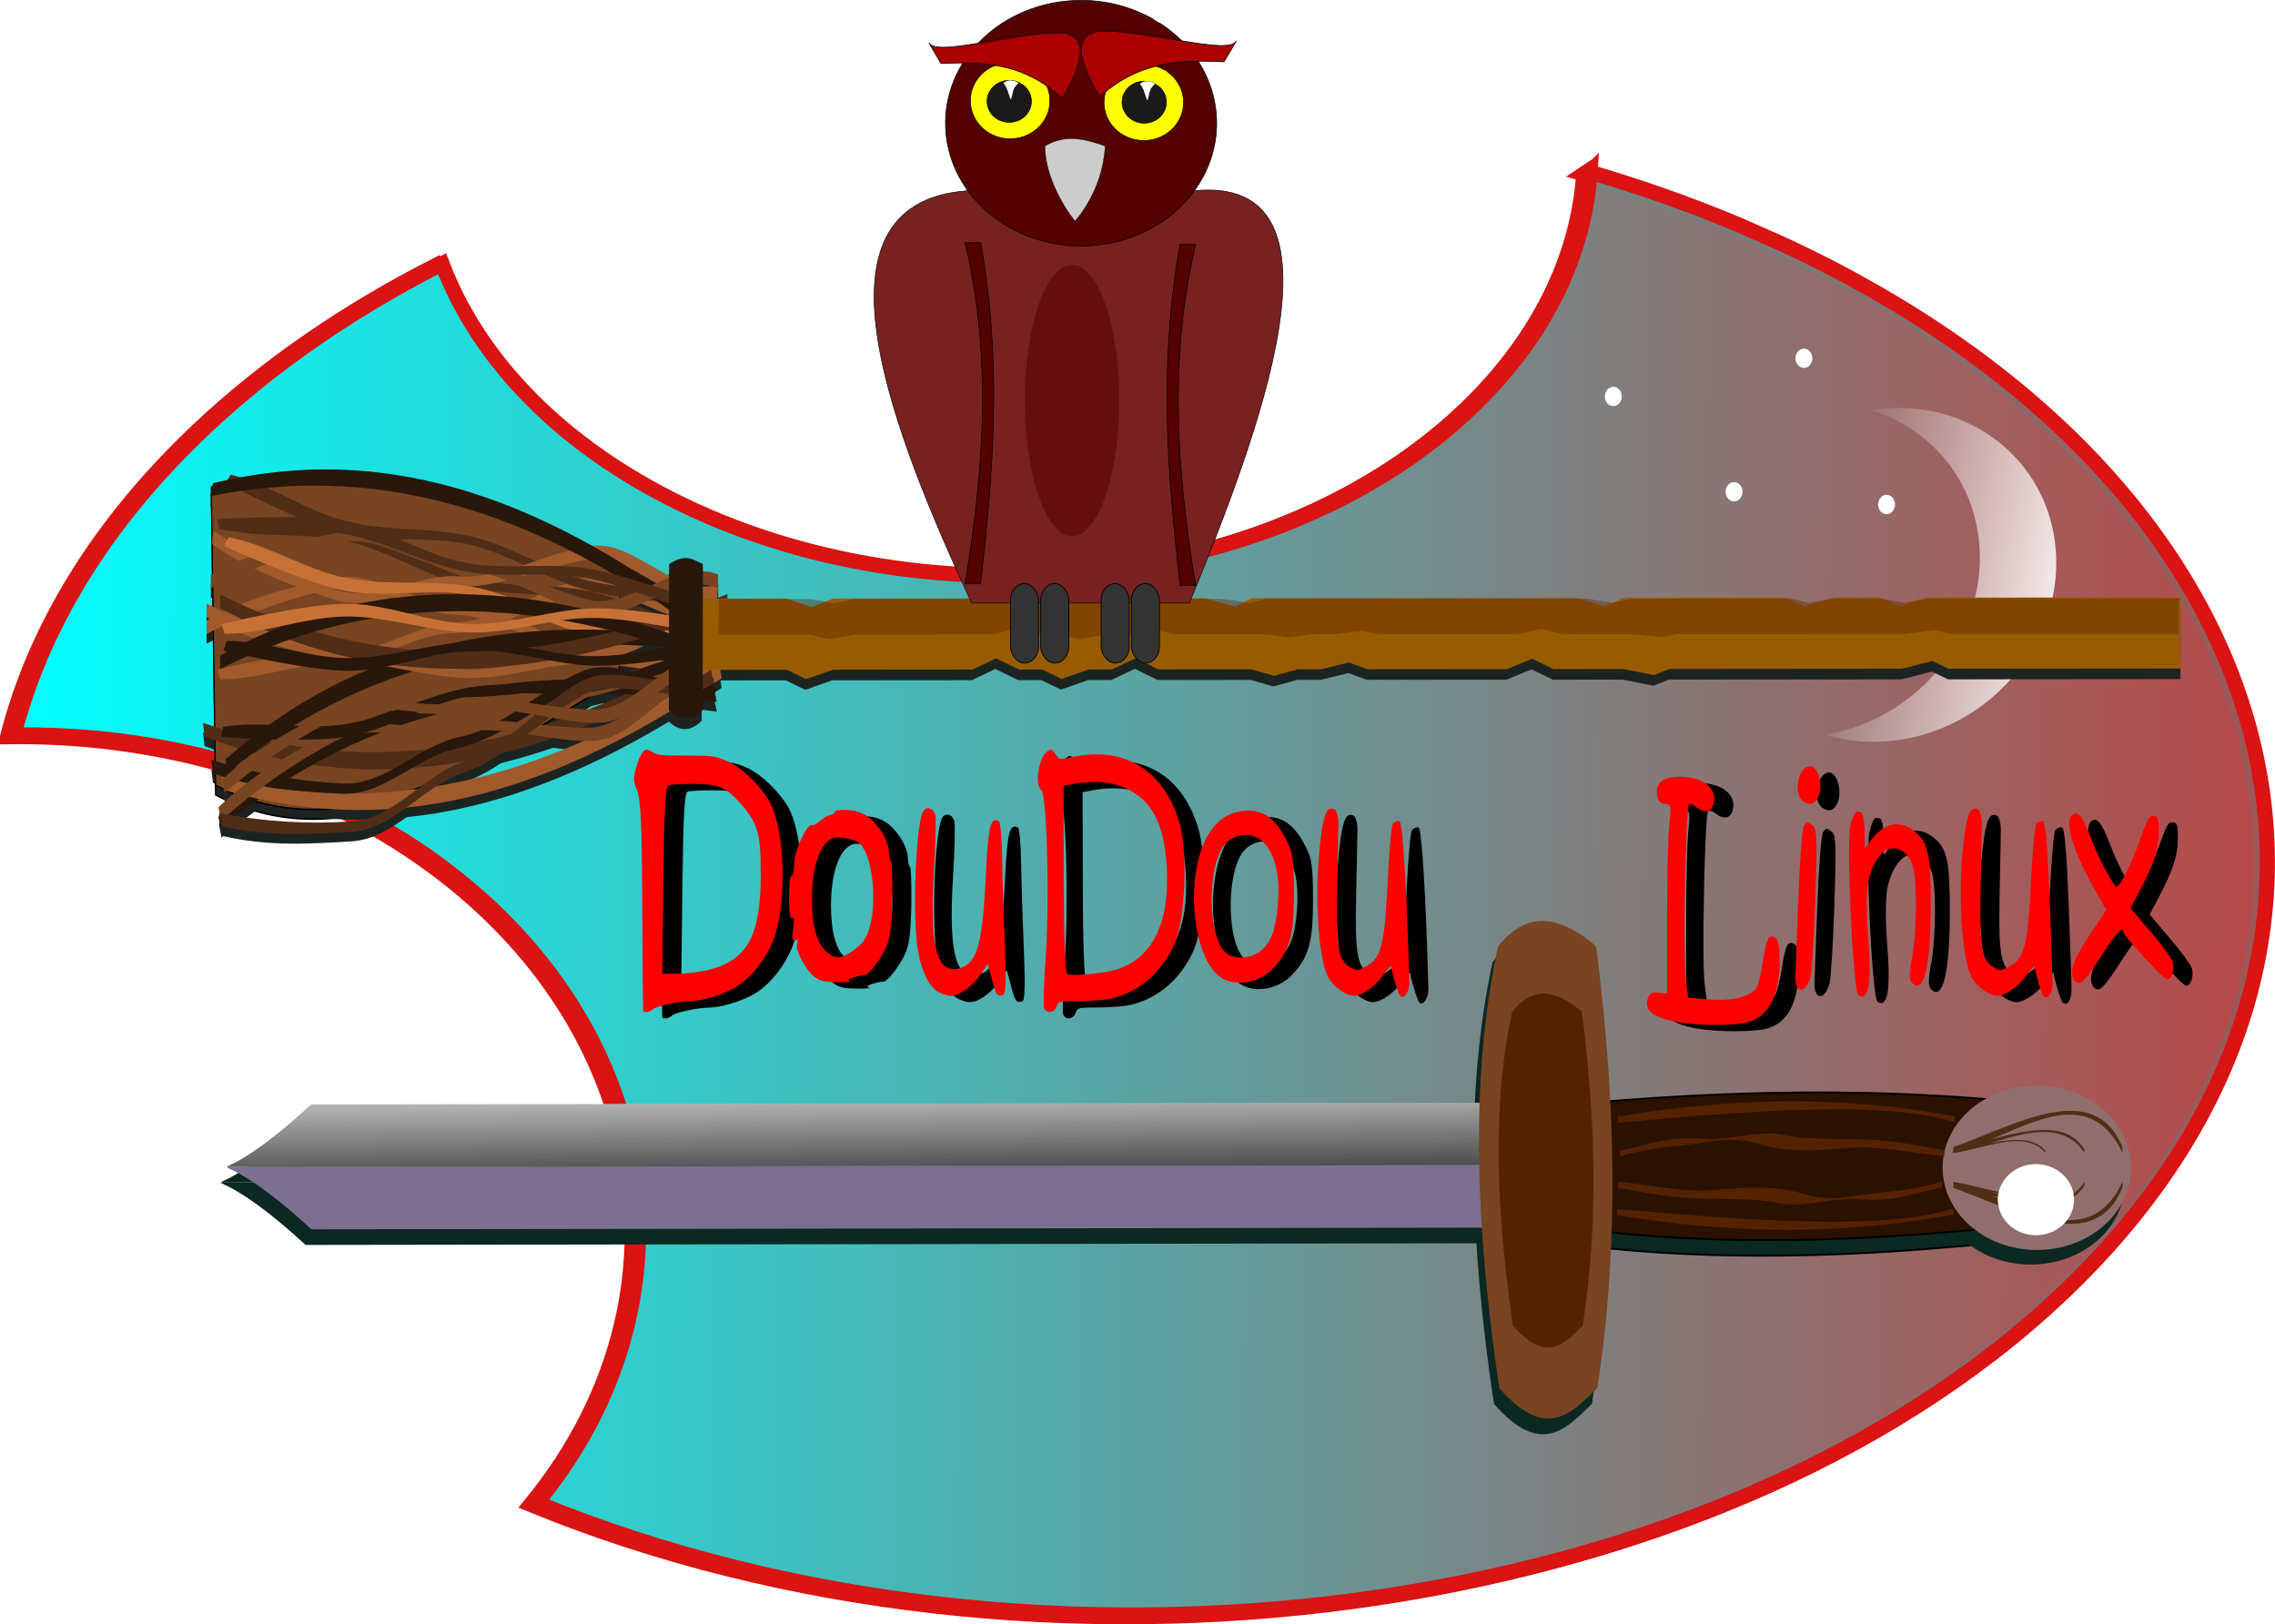 <?xml version="1.0" encoding="UTF-8"?>
<svg version="1.1" viewBox="0 0 1340.9 957.55" xmlns="http://www.w3.org/2000/svg">
<defs>
<filter id="w" color-interpolation-filters="sRGB">
<feGaussianBlur stdDeviation="6.049"/>
</filter>
<filter id="m" x="-.194" y="-.014" width="1.387" height="1.028" color-interpolation-filters="sRGB">
<feGaussianBlur stdDeviation="0.855"/>
</filter>
<filter id="j" x="-.194" y="-.014" width="1.387" height="1.028" color-interpolation-filters="sRGB">
<feGaussianBlur stdDeviation="0.855"/>
</filter>
<filter id="l" x="-.177" y="-.014" width="1.354" height="1.029" color-interpolation-filters="sRGB">
<feGaussianBlur stdDeviation="0.855"/>
</filter>
<filter id="k" x="-.177" y="-.014" width="1.354" height="1.029" color-interpolation-filters="sRGB">
<feGaussianBlur stdDeviation="0.855"/>
</filter>
<filter id="d" color-interpolation-filters="sRGB">
<feGaussianBlur stdDeviation="0.656"/>
</filter>
<filter id="e" x="-.137" y="-.027" width="1.273" height="1.055" color-interpolation-filters="sRGB">
<feGaussianBlur stdDeviation="0.656"/>
</filter>
<filter id="f" x="-.243" y="-.039" width="1.487" height="1.078" color-interpolation-filters="sRGB">
<feGaussianBlur stdDeviation="0.656"/>
</filter>
<filter id="g" color-interpolation-filters="sRGB">
<feGaussianBlur stdDeviation="0.656"/>
</filter>
<filter id="h" x="-.137" y="-.027" width="1.273" height="1.055" color-interpolation-filters="sRGB">
<feGaussianBlur stdDeviation="0.656"/>
</filter>
<filter id="i" x="-.243" y="-.039" width="1.487" height="1.078" color-interpolation-filters="sRGB">
<feGaussianBlur stdDeviation="0.656"/>
</filter>
<filter id="v" color-interpolation-filters="sRGB">
<feGaussianBlur stdDeviation="4.895"/>
</filter>
<filter id="b" x="-.182" y="-.113" width="1.365" height="1.227" color-interpolation-filters="sRGB">
<feGaussianBlur stdDeviation="17.209"/>
</filter>
<filter id="c" x="-.136" y="-1.262" width="1.272" height="3.524" color-interpolation-filters="sRGB">
<feGaussianBlur stdDeviation="1.315"/>
</filter>
<filter id="y" x="-.012" y="-.44" width="1.025" height="1.88" color-interpolation-filters="sRGB">
<feGaussianBlur stdDeviation="6.276"/>
</filter>
<filter id="x" x="-.308" y="-.083" width="1.615" height="1.165" color-interpolation-filters="sRGB">
<feGaussianBlur stdDeviation="10.168"/>
</filter>
<filter id="a" x="-1.02" y="-.892" width="3.04" height="2.785" color-interpolation-filters="sRGB">
<feGaussianBlur stdDeviation="6.01"/>
</filter>
<filter id="u" x="-.167" y="-.127" width="1.333" height="1.254" color-interpolation-filters="sRGB">
<feGaussianBlur stdDeviation="1.675"/>
</filter>
<filter id="t" x="-.167" y="-.127" width="1.333" height="1.254" color-interpolation-filters="sRGB">
<feGaussianBlur stdDeviation="1.675"/>
</filter>
<filter id="s" x="-.629" y="-.674" width="2.258" height="2.348" color-interpolation-filters="sRGB">
<feGaussianBlur stdDeviation="11.232"/>
</filter>
<filter id="r" x="-.794" y="-.238" width="2.589" height="1.477" color-interpolation-filters="sRGB">
<feGaussianBlur stdDeviation="19.864"/>
</filter>
<filter id="q" x="-.006" y="-.22" width="1.012" height="1.44" color-interpolation-filters="sRGB">
<feGaussianBlur stdDeviation="3.138"/>
</filter>
<linearGradient id="p" x1="-1635" x2="-1636.3" y1="2594.2" y2="2488.5" gradientTransform="matrix(.705 0 0 .705 1253.2 -1117.9)" gradientUnits="userSpaceOnUse">
<stop stop-color="#333" offset="0"/>
<stop stop-color="#333" stop-opacity="0" offset="1"/>
</linearGradient>
<linearGradient id="o" x1="-457.26" x2="1542.9" y1="549.96" y2="566.13" gradientTransform="matrix(.927 0 0 .927 30.33 26.126)" gradientUnits="userSpaceOnUse">
<stop stop-color="#0ff" offset="0"/>
<stop stop-color="#0ff" stop-opacity="0" offset="1"/>
</linearGradient>
<linearGradient id="n" x1="835.52" x2="680.41" y1="356.58" y2="328.01" gradientUnits="userSpaceOnUse">
<stop stop-color="#fff" offset="0"/>
<stop stop-color="#fff" stop-opacity="0" offset="1"/>
</linearGradient>
</defs>
<g transform="translate(397.26 -9.101)">
<path d="m536.18 111.63c-3.15 45.68-23.53 91.27-62.41 131.43-109.58 113.18-324.64 140.35-480.34 60.7-67.961-34.77-113.38-84.13-133.87-138.15-52.529 26.754-99.871 59.143-139.89 96.9-59.243 55.897-96.335 117.74-112.49 180.92 68.321-1.04 137.7 13.501 199.57 45.014l15.108 8.148c160.39 91.1 201.1 268.31 93.657 399.49 298.68 122.62 693.25 70.78 897.99-122.4 212.59-200.57 140.04-477.6-162.02-618.75l-27.97-12.38c-28.34-11.88-57.53-22.17-87.34-30.92z" fill="#f00" fill-rule="evenodd" stroke="#da1313" stroke-width="8.877"/>
<path d="m539.93 110.61c-3.15 45.67-23.53 91.27-62.42 131.43-109.57 113.18-324.63 140.34-480.33 60.7-67.966-34.77-113.38-84.13-133.88-138.15-52.529 26.754-99.871 59.143-139.89 96.9-59.243 55.897-96.335 117.74-112.49 180.92 68.321-1.04 137.7 13.501 199.57 45.014l15.108 8.148c160.39 91.1 201.1 268.3 93.662 399.49 298.68 122.54 693.25 70.78 898-122.4 212.54-200.57 140.03-477.6-162.02-618.75l-27.97-12.38c-28.345-11.879-57.535-22.178-87.342-30.92z" fill="url(#o)" fill-rule="evenodd" stroke="#da1313" stroke-width="8.877"/>
<g transform="matrix(.705 0 0 .705 1260.4 -1024.8)" fill="#0b2822" fill-rule="evenodd" filter="url(#w)">
<path d="m-2165.9 2455.4c-4.362-0.784 15.079-1.385 69.737-52.343l1048.2-1.47 0.146 52.245z" stroke-width="0"/>
<path d="m-2165.9 2455.4c-4.357 0.796 15.086 1.343 70.029 52.147l1048.2-1.47-0.146-52.245z" stroke-width="0"/>
<path d="m-1088.4 2498.7c-31.488-21.828-40.983-49.566-0.254-90.796 157.71-17.349 315.46-21.951 473.27-0.666 27.733 24.07 57.245 47.741 0.254 90.796-170.52 21.649-331.55 27.351-473.27 0.666z" stroke="#000" stroke-width="1.556px"/>
<path transform="matrix(-.005 -1.925 2.204 -.003 -3318.1 4095.1)" d="m870.55 1181.7c16.13 11.352 20.004 33.631 8.652 49.761s-33.631 20.004-49.761 8.652-20.004-33.631-8.652-49.761c10.951-15.56 32.177-19.803 48.268-9.648" stroke-width="0"/>
<path transform="matrix(-.005 -1.662 1.904 -.003 -2393.6 4236.5)" d="m1046.5 732.14h3.03c-6.183 60.098-11.027 117.85 0 147.85h-3.03c-11.056-52.077-9.107-100.87 0-147.85z" filter="url(#m)" stroke-width="0"/>
<path transform="matrix(-.005 -1.662 1.904 -.003 -2393.6 4236.5)" d="m1096 732.65h-3.03c6.183 60.098 11.027 117.85 0 147.85h3.03c11.056-52.077 9.107-100.87 0-147.85z" filter="url(#j)" stroke-width="0"/>
<path transform="matrix(-.005 -1.662 1.904 -.003 -2393.6 4236.5)" d="m1060.2 732.65h3.03c-1.546 14.46-5.588 28.803-4.159 42.575 1.484 14.303 2.043 27.846-2.295 39.437-4.356 11.639-0.068 23.83 0.932 34.005 1 10.175 2.765 19.062 5.522 26.28h-3.03c-2.766-12.526-7.412-19.671-5.945-37.02 1.03-12.174-4.885-24.564-1.616-35.967 1.91-6.664 1.7-21.116 2.164-35.048 0.386-11.605 3.12-22.958 5.397-34.262z" filter="url(#l)" stroke-width="0"/>
<path transform="matrix(-.005 -1.662 1.904 -.003 -2393.6 4236.5)" d="m1078.9 875.96h-3.03c1.546-14.46 5.588-28.803 4.159-42.575-1.484-14.303-2.043-27.846 2.295-39.437 4.356-11.639 0.068-23.83-0.932-34.005-1-10.175-2.765-19.062-5.522-26.28h3.03c2.766 12.526 7.412 19.671 5.945 37.02-1.03 12.174 4.885 24.564 1.616 35.967-1.91 6.664-1.7 21.116-2.164 35.048-0.386 11.605-3.12 22.958-5.397 34.262z" filter="url(#k)" stroke-width="0"/>
<path transform="matrix(-.005 -1.662 1.904 -.003 -2393.6 4236.5)" d="m1077.5 879.98h2.909c12.188 29.14 34.014 61.76 0 74.216h-2.909c39.242-16.477 7.378-47.924 0-74.216z" filter="url(#d)" stroke-width="0"/>
<path transform="matrix(-.005 -1.662 1.904 -.003 -2393.6 4236.5)" d="m1077.5 879.98h1.587c6.648 22.595 18.554 47.89 0 57.548h-1.587c21.406-12.777 4.025-37.161 0-57.548z" filter="url(#e)" stroke-width="0"/>
<path transform="matrix(-.005 -1.662 1.904 -.003 -2393.6 4236.5)" d="m1077.5 879.98h0.891c3.733 15.853 10.418 33.599 0 40.376h-0.891c12.019-8.964 2.26-26.072 0-40.376z" filter="url(#f)" stroke-width="0"/>
<path transform="matrix(-.005 -1.662 1.904 -.003 -2393.6 4236.5)" d="m1062.8 879.98h-2.909c-12.188 29.14-34.014 61.76 0 74.216h2.909c-39.242-16.477-7.378-47.924 0-74.216z" filter="url(#g)" stroke-width="0"/>
<path transform="matrix(-.005 -1.662 1.904 -.003 -2393.6 4236.5)" d="m1062.8 879.98h-1.587c-6.648 22.595-18.554 47.89 0 57.548h1.587c-21.406-12.777-4.025-37.161 0-57.548z" filter="url(#h)" stroke-width="0"/>
<path transform="matrix(-.005 -1.662 1.904 -.003 -2393.6 4236.5)" d="m1062.8 879.98h-0.891c-3.733 15.853-10.418 33.599 0 40.376h0.891c-12.019-8.964-2.26-26.072 0-40.376z" filter="url(#i)" stroke-width="0"/>
<path d="m-1103.4 2270.9c19.691-24.564 44.739-31.951 82.023-0.115 15.817 123.14 20.118 246.3 1.033 369.5-21.719 21.63-43.076 44.649-82.023 0.115-19.713-133.15-25.01-258.87-1.033-369.5z" stroke-width="0"/>
</g>
<path d="m-263.08 697.08c-3.074-0.553 10.626-0.976 49.146-36.888l738.72-1.036 0.103 36.818z" fill="#e6e6e6" fill-rule="evenodd" stroke-width="0"/>
<path d="m-263.08 697.08c-3.074-0.553 10.626-0.976 49.146-36.888l738.72-1.036 0.103 36.818z" fill="url(#p)" fill-rule="evenodd" stroke-width="0"/>
<path d="m-263.08 697.08c-3.071 0.561 10.632 0.947 49.351 36.749l738.72-1.036-0.103-36.818z" fill="#7c6f91" fill-rule="evenodd" stroke-width="0"/>
<path d="m496.24 727.6c-22.191-15.383-28.882-34.93-0.179-63.986 111.14-12.226 222.31-15.47 333.53-0.469 19.544 16.962 40.342 33.644 0.179 63.986-120.17 15.257-233.65 19.275-333.53 0.469z" fill="#2b1100" fill-rule="evenodd" stroke="#000" stroke-width="1.096px"/>
<path transform="matrix(-.004 -1.356 1.554 -.002 -1075.1 1852.6)" d="m870.55 1181.7c16.13 11.352 20.004 33.631 8.652 49.761s-33.631 20.004-49.761 8.652-20.004-33.631-8.652-49.761c10.951-15.56 32.177-19.803 48.268-9.648" fill="#916e6e" fill-rule="evenodd" stroke-width="0"/>
<path transform="matrix(-.003 -1.171 1.342 -.002 -423.59 1952.3)" d="m1046.5 732.14h3.03c-6.183 60.098-11.027 117.85 0 147.85h-3.03c-11.056-52.077-9.107-100.87 0-147.85z" fill="#520" fill-rule="evenodd" filter="url(#m)" stroke-width="0"/>
<path transform="matrix(-.003 -1.171 1.342 -.002 -423.59 1952.3)" d="m1096 732.65h-3.03c6.183 60.098 11.027 117.85 0 147.85h3.03c11.056-52.077 9.107-100.87 0-147.85z" fill="#520" fill-rule="evenodd" filter="url(#j)" stroke-width="0"/>
<path transform="matrix(-.003 -1.171 1.342 -.002 -423.59 1952.3)" d="m1060.2 732.65h3.03c-1.546 14.46-5.588 28.803-4.159 42.575 1.484 14.303 2.043 27.846-2.295 39.437-4.356 11.639-0.068 23.83 0.932 34.005 1 10.175 2.765 19.062 5.522 26.28h-3.03c-2.766-12.526-7.412-19.671-5.945-37.02 1.03-12.174-4.885-24.564-1.616-35.967 1.91-6.664 1.7-21.116 2.164-35.048 0.386-11.605 3.12-22.958 5.397-34.262z" fill="#520" fill-rule="evenodd" filter="url(#l)" stroke-width="0"/>
<path transform="matrix(-.003 -1.171 1.342 -.002 -423.59 1952.3)" d="m1078.9 875.96h-3.03c1.546-14.46 5.588-28.803 4.159-42.575-1.484-14.303-2.043-27.846 2.295-39.437 4.356-11.639 0.068-23.83-0.932-34.005-1-10.175-2.765-19.062-5.522-26.28h3.03c2.766 12.526 7.412 19.671 5.945 37.02-1.03 12.174 4.885 24.564 1.616 35.967-1.91 6.664-1.7 21.116-2.164 35.048-0.386 11.605-3.12 22.958-5.397 34.262z" fill="#520" fill-rule="evenodd" filter="url(#k)" stroke-width="0"/>
<path transform="matrix(-.003 -1.171 1.342 -.002 -423.59 1952.3)" d="m1077.5 879.98h2.909c12.188 29.14 34.014 61.76 0 74.216h-2.909c39.242-16.477 7.378-47.924 0-74.216z" fill="#502d16" fill-rule="evenodd" filter="url(#d)" stroke-width="0"/>
<path transform="matrix(-.003 -1.171 1.342 -.002 -423.59 1952.3)" d="m1077.5 879.98h1.587c6.648 22.595 18.554 47.89 0 57.548h-1.587c21.406-12.777 4.025-37.161 0-57.548z" fill="#502d16" fill-rule="evenodd" filter="url(#e)" stroke-width="0"/>
<path transform="matrix(-.003 -1.171 1.342 -.002 -423.59 1952.3)" d="m1077.5 879.98h0.891c3.733 15.853 10.418 33.599 0 40.376h-0.891c12.019-8.964 2.26-26.072 0-40.376z" fill="#502d16" fill-rule="evenodd" filter="url(#f)" stroke-width="0"/>
<path transform="matrix(-.003 -1.171 1.342 -.002 -423.59 1952.3)" d="m1062.8 879.98h-2.909c-12.188 29.14-34.014 61.76 0 74.216h2.909c-39.242-16.477-7.378-47.924 0-74.216z" fill="#502d16" fill-rule="evenodd" filter="url(#g)" stroke-width="0"/>
<path transform="matrix(-.003 -1.171 1.342 -.002 -423.59 1952.3)" d="m1062.8 879.98h-1.587c-6.648 22.595-18.554 47.89 0 57.548h1.587c-21.406-12.777-4.025-37.161 0-57.548z" fill="#502d16" fill-rule="evenodd" filter="url(#h)" stroke-width="0"/>
<path transform="matrix(-.003 -1.171 1.342 -.002 -423.59 1952.3)" d="m1062.8 879.98h-0.891c-3.733 15.853-10.418 33.599 0 40.376h0.891c-12.019-8.964-2.26-26.072 0-40.376z" fill="#502d16" fill-rule="evenodd" filter="url(#i)" stroke-width="0"/>
<path d="m485.69 567.04c13.876-17.311 31.529-22.517 57.804-0.081 11.146 86.783 14.178 173.58 0.728 260.39-15.306 15.243-30.356 31.465-57.804 0.081-13.892-93.836-17.625-182.43-0.728-260.39z" fill="#784421" fill-rule="evenodd" stroke-width="0"/>
<path d="m705.53 250.9c37.108 11.367 63.634 44.492 64.145 85.777 0.637 51.601-39.603 97.294-91.294 105.48 11.56 3.541 24.139 4.997 37.287 3.898 55.354-4.626 99.698-52.291 99.029-106.44-0.669-54.148-46.1-94.284-101.45-89.657l-5.02 0.531c-0.897 0.119-1.802 0.266-2.693 0.408z" fill="url(#n)" fill-rule="evenodd" stroke-width="0"/>
<g transform="matrix(.705 0 0 .705 1253.2 -1112.2)" fill="#1c2422" filter="url(#v)">
<g fill="#1c2422" fill-rule="evenodd">
<path transform="matrix(.334 1.26 -.942 .447 1083.3 2869.6)" d="m-1533 2541.1 64.282 23.872c11.841 125.35 27.351 252.22-49.674 340.54l-176.95-58.94c15.948-123.03 78.023-220.43 162.35-305.47z" filter="url(#b)" stroke="#000" stroke-width="1px"/>
<path d="m-1749 2155.9-1.182-11.247c-134.46 75.673-273.28 109.89-421.1 58.454l1.182 11.247c148.5 57.843 286.72 18.009 421.1-58.455z" stroke-width="0"/>
<path d="m-1744.3 2114.2 0.021-11.331c-35.367 14.182-72.389-29.328-107.75-21.063-35.356 8.265-72.513 36.261-107.86 37.219-35.342 0.958-67.21 29.959-102.54 22.218-35.326-7.741-70.643-20.179-105.95-38.01l-0.022 11.331c35.304 19.446 67.984 26.734 103.31 34.84 35.325 8.106 66.309-20.02 101.65-21.332 35.343-1.312 75.14-25.884 110.5-34.692 35.357-8.807 73.26 35.2 108.63 20.819z" stroke-width="0"/>
<path d="m-1744 2174.5 2.156 11.056c-148.79-20.1-289.64 0.554-414.07 105.4l-2.156-11.056c123.2-111.15 265.13-126.28 414.07-105.4z" stroke-width="0"/>
<path d="m-1744.3 2117-0.022 11.331c-35.314-14.121-72.5 29.452-107.83 21.248-35.325-8.205-72.376-36.136-107.72-37.034-35.339-0.897-67.096-29.844-102.45-22.042-35.355 7.802-70.719 20.301-106.09 38.192l0.021-11.331c35.378-19.506 68.086-26.851 103.44-35.018 35.356-8.166 66.233 19.907 101.57 21.158 35.338 1.251 75.042 25.755 110.37 34.502 35.324 8.746 73.394-35.326 108.71-21.006z" stroke-width="0"/>
<path d="m-1743.9 2139.6-1.105-8.461s-65.51-29.081-99.776-37.326c-34.265-8.246-70.381-2.942-104.59-11.852-34.211-8.91-64.624-32.967-99.035-41.246-34.41-8.28-105.33-7.933-105.33-7.933l1.105 8.46c34.064 8.18 68.161 1.885 102.26 9.901 34.096 8.016 68.19 30.341 102.28 38.4 34.087 8.059 65.21 3.189 99.25 11.497 34.04 8.309 70.998 29.796 104.95 38.56z" stroke-width="0"/>
<path d="m-1740.4 2098.3-4.13 7.171s-70.29-4.381-104.48-13.004c-34.192-8.623-65.061-30.431-99.449-38.425-34.388-7.993-70.92-0.434-105.26-9.093-34.337-8.659-98.675-42.335-98.675-42.335l4.13-7.171c33.986 8.588 62.652 30.348 96.605 39.1 33.953 8.752 73.192 4.496 107.15 13.205 33.962 8.709 60.452 27.775 94.462 36.234 34.011 8.46 75.543 6.313 109.64 14.318z" stroke-width="0"/>
<path d="m-1737.7 2165.7-1.907-11.116c-129.23 86.666-265.49 132.36-416.27 93.403l1.907 11.116c151.87 45.29 287.17-5.956 416.27-93.403z" stroke-width="0"/>
<path d="m-1741.6 2098.8 0.965-11.281c-36.38 10.327-69.604-36.974-105.48-32.538-35.876 4.436-75.187 28.326-110.44 25.487-35.254-2.84-69.384 22.62-103.9 11.12-34.514-11.5-68.627-27.677-102.28-49.222l-0.965 11.281c33.517 23.153 65.436 33.919 99.918 45.782 34.482 11.864 67.66-12.819 102.94-10.332 35.284 2.487 76.937-17.711 112.86-22.686 35.922-4.975 69.982 42.916 106.38 32.391z" stroke-width="0"/>
<path d="m-1751.4 2117.4-2.407 11.004c-125.16-93.239-259.2-145.92-411.57-114.79l2.407-11.004c153.74-37.393 286.57 20.782 411.57 114.79z" stroke-width="0"/>
<path d="m-1740.7 2079-0.021 11.331c-35.314-14.122-72.5 29.452-107.83 21.248-35.325-8.205-72.376-36.137-107.72-37.034-35.339-0.897-67.096-29.844-102.45-22.042-35.355 7.802-70.719 20.301-106.09 38.192l0.022-11.331c35.377-19.506 68.086-26.851 103.44-35.018 35.356-8.167 66.233 19.907 101.57 21.157 35.338 1.251 75.042 25.755 110.37 34.502 35.324 8.747 73.394-35.326 108.71-21.006z" stroke-width="0"/>
<path d="m-1744.7 2113.7-1.515-8.377s-66.836-24.92-101.46-31.001c-34.62-6.08-70.428 1.481-105.03-5.267-34.597-6.747-66.141-28.853-100.91-34.959-34.766-6.106-105.57-1.308-105.57-1.308l1.515 8.377c34.416 6.028 68.16-2.396 102.6 3.466 34.439 5.862 69.574 26.01 104.01 31.915 34.433 5.905 65.276-0.91 99.674 5.248 34.398 6.158 72.351 25.289 106.69 31.907z" stroke-width="0"/>
<path d="m-1738.3 2129.8-3.844 7.372s-70.402-0.808-104.9-7.685c-34.502-6.877-66.203-27.094-100.88-33.332-34.673-6.239-70.876 3.167-105.52-3.739-34.648-6.906-100.26-37.278-100.26-37.278l3.844-7.372c34.294 6.853 63.793 27.133 98.061 34.151s73.305 0.776 107.58 7.75c34.275 6.975 61.492 24.674 95.807 31.398 34.314 6.723 75.725 2.47 110.11 8.735z" stroke-width="0"/>
<path d="m-1736.5 2144.7 0.022-11.331c-141.47 56.728-282.86 71.688-424.09 0.364l-0.021 11.331c141.21 77.782 282.61 57.16 424.09-0.364z" stroke-width="0"/>
<path d="m-1743.4 2173.8-1.451-11.206c-33.153 19.945-75.438-16.868-109.35-2.775-33.911 14.094-67.04 47.996-101.89 54.863-34.846 6.867-62.611 40.877-98.571 39.142-35.96-1.736-72.522-8.117-109.77-19.831l1.451 11.206c37.459 13.311 70.743 15.042 106.75 17.138 36.007 2.096 63.011-30.9 97.812-38.117 34.801-7.217 70.987-38.176 104.83-52.806 33.841-14.63 77.063 22.528 110.19 2.386z" stroke-width="0"/>
<path d="m-1737.3 2134.8 2.018 11.09c-148.52-22.476-289.61-4.074-415.32 98.779l-2.018-11.09c124.56-109.17 266.65-122.03 415.32-98.779z" stroke-width="0"/>
<path d="m-1746.8 2156.9 2.392 10.993c-37.298-3.998-64.13 48.461-100.18 50.203-36.049 1.742-77.974-15.17-112.48-6.339-34.506 8.831-71.507-10.518-104.18 6.752-32.67 17.271-64.349 39.098-94.89 66.158l-2.391-10.992c30.2-28.626 60.397-44.727 92.99-62.352s68.553 1.12 103.13-7.369c34.581-8.488 78.352 4.373 114.52 3.156 36.163-1.216 63.747-54.402 101.09-50.21z" stroke-width="0"/>
<path d="m-1738.8 2166.3-2.631-8.01s-69.443-12.96-104.49-12.93-69.424 13.742-104.54 13.109c-35.115-0.632-69.288-16.966-104.48-16.936-35.195 0.03-104.55 17.115-104.55 17.115l2.631 8.01c34.838-0.047 67.058-14.251 101.9-14.465 34.839-0.215 72.297 13.559 107.14 13.389 34.838-0.171 64.408-12.28 99.246-12.195s74.945 12.363 109.78 12.913z" stroke-width="0"/>
<path d="m-1740.7 2138.3-1.627 8.36s-67.165 24.204-101.86 29.915c-34.699 5.711-70.404-2.232-105.09 4.145-34.685 6.378-66.523 28.145-101.37 33.88-34.845 5.735-105.58 0.181-105.58 0.181l1.627-8.36c34.494-5.66 68.122 3.124 102.64-2.37 34.515-5.494 69.917-25.265 104.43-30.802 34.51-5.538 65.259 1.607 99.737-4.183 34.478-5.79 72.684-24.514 107.1-30.765z" stroke-width="0"/>
<path d="m-1732.9 2106.6 0.021-11.331c-141.47 56.728-282.86 71.688-424.09 0.364l-0.021 11.331c141.21 77.782 282.61 57.16 424.09-0.364z" stroke-width="0"/>
<path d="m-1744.3 2169.6-2.456-10.974c-31.185 23.697-76.587-7.982-109.05 9.985-32.468 17.968-62.368 55.541-96.42 66.432-34.052 10.89-58.604 47.946-94.542 50.411-35.938 2.465-72.894 0.381-111.02-6.926l2.457 10.974c38.475 8.871 71.75 6.713 107.77 4.601 36.017-2.112 59.904-38.071 93.879-49.304s67.183-46.237 99.533-64.73c32.35-18.492 78.715 13.421 109.86-10.47z" stroke-width="0"/>
<path d="m-1732.9 2146.3-0.022 11.331c-141.25-56.485-282.59-71.203-424.09 0.364l0.021-11.331c141.51-78.025 282.83-57.645 424.09-0.364z" stroke-width="0"/>
<path d="m-1741.3 2144.4 2.164 11.054c-37.202-4.987-65.105 46.75-101.18 47.535-36.072 0.785-77.635-17.236-112.31-9.322-34.676 7.914-71.266-12.413-104.28 3.987s-65.132 37.383-96.219 63.627l-2.164-11.054c30.779-27.819 61.297-43.115 94.242-59.871s68.507 2.938 103.25-4.63c34.744-7.569 78.235 6.45 114.41 6.194 36.176-0.257 64.845-52.699 102.09-47.518z" stroke-width="0"/>
<path d="m-1735.2 2128.2-2.631-8.01s-69.443-12.96-104.49-12.93-69.424 13.742-104.54 13.109c-35.115-0.632-69.288-16.966-104.48-16.936-35.195 0.03-104.55 17.115-104.55 17.115l2.631 8.01c34.838-0.047 67.057-14.251 101.9-14.465 34.838-0.214 72.296 13.559 107.14 13.389 34.838-0.171 64.408-12.28 99.246-12.195s74.945 12.363 109.78 12.913z" stroke-width="0"/>
<path d="m-1733.5 2134.2-2.661 8.014s-69.492 13.079-104.54 13.109-69.373-13.622-104.49-12.93-69.352 17.085-104.55 17.115c-35.195 0.03-104.48-16.936-104.48-16.936l2.661-8.014c34.838-0.013 67.004 14.136 101.84 14.291 34.838 0.155 72.348-13.683 107.19-13.572 34.838 0.111 64.362 12.169 99.2 12.025 34.838-0.144 74.992-12.492 109.83-13.102z" stroke-width="0"/>
<path transform="matrix(.011 -5.609 -4.939 .004 -738.19 -1501.2)" d="m-658.39 205.76h21.1c0.546 0.685 1.639 1.222 0 2.5h-21.1c-1.614-0.833-1.614-1.667 0-2.5z" filter="url(#c)" stroke-width="0"/>
<path d="m-518.11 2158.4 0.107-59.511-213.77 0.187-20.862 7.16-18.005-7.126-38.868 0.034-23.719 7.16-15.148-7.126-136.04 0.119-15.148 7.16-23.719-7.126-272.08 0.238-13.719 7.16-25.148-7.126-136.04 0.119-20.862 7.16-18.005-7.126-136.04 0.119-18.005 7.16-20.862-7.126-77.736 0.068-0.107 59.511 77.736-0.068 16.29 7.923 22.577-7.956 77.735-0.068 19.434-0.016 19.434-0.017 19.784-9.375 19.084 9.342 19.434-0.017 16.29 7.923 22.577-7.956 19.434-0.017 19.784-9.375 19.084 9.342 77.735-0.068 18.944 5.457 19.923-5.49 19.434-0.017 23.345-5.659 15.522 5.626 19.434-0.016 97.169-0.085 21.18-8.666 17.687 8.632 58.302-0.051 25.788 5.117 13.079-5.151 58.302-0.051 19.434-0.016 116.6-0.102 25.37-6.538 13.497 6.505 19.434-0.016 155.47-0.136z" stroke-width="0"/>
<path d="m-1754.4 2193.2 0.232-122.18c-7.731-3.156-13.783-9.479-28.223 0.024l-0.232 122.18c9.39 9.339 18.798 9.331 28.223-0.024z" stroke-width="0"/>
<path d="m-519.53 2128.6 0.105-29.703-209.84 0.11-20.479 3.574-17.674-3.557-38.152 0.02-23.283 3.573-14.87-3.557-133.53 0.07-14.87 3.574-23.283-3.557-267.06 0.14-13.467 3.573-24.686-3.557-133.53 0.07-20.479 3.573-17.674-3.557-133.53 0.07-17.674 3.574-20.479-3.557-76.304 0.04-0.106 29.703 76.306-0.04 15.991 3.955 22.162-3.971 114.46-0.06 19.42-4.679 18.733 4.663 19.077-0.01 15.991 3.954 22.162-3.971 19.077-0.01 19.42-4.679 18.733 4.662 76.305-0.04 18.596 2.723 19.557-2.74 19.076-0.01 22.916-2.825 15.237 2.808 114.46-0.06 20.791-4.325 17.362 4.309 57.229-0.03 25.314 2.554 12.839-2.571 190.76-0.1 24.904-3.263 13.249 3.247 171.69-0.09z" filter="url(#y)" stroke-width="0"/>
</g>
</g>
<g transform="matrix(.705 0 0 .705 1253.2 -1117.9)" fill-rule="evenodd">
<path transform="matrix(.334 1.26 -.942 .447 1083.3 2869.6)" d="m-1533 2541.1 64.282 23.872c11.841 125.35 27.351 252.22-49.674 340.54l-176.95-58.94c15.948-123.03 78.023-220.43 162.35-305.47z" fill="#784421" filter="url(#b)" stroke="#000" stroke-width="1px"/>
<path d="m-1749 2155.9-1.182-11.247c-134.46 75.673-273.28 109.89-421.1 58.454l1.182 11.247c148.5 57.843 286.72 18.009 421.1-58.455z" fill="#502d16" stroke-width="0"/>
<path d="m-1744.3 2114.2 0.021-11.331c-35.367 14.182-72.389-29.328-107.75-21.063-35.356 8.265-72.513 36.261-107.86 37.219-35.342 0.958-67.21 29.959-102.54 22.218-35.326-7.741-70.643-20.179-105.95-38.01l-0.022 11.331c35.304 19.446 67.984 26.734 103.31 34.84 35.325 8.106 66.309-20.02 101.65-21.332 35.343-1.312 75.14-25.884 110.5-34.692 35.357-8.807 73.26 35.2 108.63 20.819z" fill="#a05a2c" stroke-width="0"/>
<path d="m-1744 2174.5 2.156 11.056c-148.79-20.1-289.64 0.554-414.07 105.4l-2.156-11.056c123.2-111.15 265.13-126.28 414.07-105.4z" fill="#28170b" stroke-width="0"/>
<path d="m-1744.3 2117-0.022 11.331c-35.314-14.121-72.5 29.452-107.83 21.248-35.325-8.205-72.376-36.136-107.72-37.034-35.339-0.897-67.096-29.844-102.45-22.042-35.355 7.802-70.719 20.301-106.09 38.192l0.021-11.331c35.378-19.506 68.086-26.851 103.44-35.018 35.356-8.166 66.233 19.907 101.57 21.158 35.338 1.251 75.042 25.755 110.37 34.502 35.324 8.746 73.394-35.326 108.71-21.006z" fill="#a05a2c" stroke-width="0"/>
<path d="m-1743.9 2139.6-1.105-8.461s-65.51-29.081-99.776-37.326c-34.265-8.246-70.381-2.942-104.59-11.852-34.211-8.91-64.624-32.967-99.035-41.246-34.41-8.28-105.33-7.933-105.33-7.933l1.105 8.46c34.064 8.18 68.161 1.885 102.26 9.901 34.096 8.016 68.19 30.341 102.28 38.4 34.087 8.059 65.21 3.189 99.25 11.497 34.04 8.309 70.998 29.796 104.95 38.56z" fill="#502d16" stroke-width="0"/>
<path d="m-1740.4 2098.3-4.13 7.171s-70.29-4.381-104.48-13.004c-34.192-8.623-65.061-30.431-99.449-38.425-34.388-7.993-70.92-0.434-105.26-9.093-34.337-8.659-98.675-42.335-98.675-42.335l4.13-7.171c33.986 8.588 62.652 30.348 96.605 39.1 33.953 8.752 73.192 4.496 107.15 13.205 33.962 8.709 60.452 27.775 94.462 36.234 34.011 8.46 75.543 6.313 109.64 14.318z" fill="#502d16" stroke-width="0"/>
<path d="m-1737.7 2165.7-1.907-11.116c-129.23 86.666-265.49 132.36-416.27 93.403l1.907 11.116c151.87 45.29 287.17-5.956 416.27-93.403z" fill="#a05a2c" stroke-width="0"/>
<path d="m-1741.6 2098.8 0.965-11.281c-36.38 10.327-69.604-36.974-105.48-32.538-35.876 4.436-75.187 28.326-110.44 25.487-35.254-2.84-69.384 22.62-103.9 11.12-34.514-11.5-68.627-27.677-102.28-49.222l-0.965 11.281c33.517 23.153 65.436 33.919 99.918 45.782 34.482 11.864 67.66-12.819 102.94-10.332 35.284 2.487 76.937-17.711 112.86-22.686 35.922-4.975 69.982 42.916 106.38 32.391z" fill="#a05a2c" stroke-width="0"/>
<path d="m-1751.4 2117.4-2.407 11.004c-125.16-93.239-259.2-145.92-411.57-114.79l2.407-11.004c153.74-37.393 286.57 20.782 411.57 114.79z" fill="#28170b" stroke-width="0"/>
<path d="m-1740.7 2079-0.021 11.331c-35.314-14.122-72.5 29.452-107.83 21.248-35.325-8.205-72.376-36.137-107.72-37.034-35.339-0.897-67.096-29.844-102.45-22.042-35.355 7.802-70.719 20.301-106.09 38.192l0.022-11.331c35.377-19.506 68.086-26.851 103.44-35.018 35.356-8.167 66.233 19.907 101.57 21.157 35.338 1.251 75.042 25.755 110.37 34.502 35.324 8.747 73.394-35.326 108.71-21.006z" fill="#784421" stroke-width="0"/>
<path d="m-1744.7 2113.7-1.515-8.377s-66.836-24.92-101.46-31.001c-34.62-6.08-70.428 1.481-105.03-5.267-34.597-6.747-66.141-28.853-100.91-34.959-34.766-6.106-105.57-1.308-105.57-1.308l1.515 8.377c34.416 6.028 68.16-2.396 102.6 3.466 34.439 5.862 69.574 26.01 104.01 31.915 34.433 5.905 65.276-0.91 99.674 5.248 34.398 6.158 72.351 25.289 106.69 31.907z" fill="#502d16" stroke-width="0"/>
<path d="m-1738.3 2129.8-3.844 7.372s-70.402-0.808-104.9-7.685c-34.502-6.877-66.203-27.094-100.88-33.332-34.673-6.239-70.876 3.167-105.52-3.739-34.648-6.906-100.26-37.278-100.26-37.278l3.844-7.372c34.294 6.853 63.793 27.133 98.061 34.151s73.305 0.776 107.58 7.75c34.275 6.975 61.492 24.674 95.807 31.398 34.314 6.723 75.725 2.47 110.11 8.735z" fill="#c87137" stroke-width="0"/>
<path d="m-1736.5 2144.7 0.022-11.331c-141.47 56.728-282.86 71.688-424.09 0.364l-0.021 11.331c141.21 77.782 282.61 57.16 424.09-0.364z" fill="#784421" stroke-width="0"/>
<path d="m-1743.4 2173.8-1.451-11.206c-33.153 19.945-75.438-16.868-109.35-2.775-33.911 14.094-67.04 47.996-101.89 54.863-34.846 6.867-62.611 40.877-98.571 39.142-35.96-1.736-72.522-8.117-109.77-19.831l1.451 11.206c37.459 13.311 70.743 15.042 106.75 17.138 36.007 2.096 63.011-30.9 97.812-38.117 34.801-7.217 70.987-38.176 104.83-52.806 33.841-14.63 77.063 22.528 110.19 2.386z" fill="#28170b" stroke-width="0"/>
<path d="m-1737.3 2134.8 2.018 11.09c-148.52-22.476-289.61-4.074-415.32 98.779l-2.018-11.09c124.56-109.17 266.65-122.03 415.32-98.779z" fill="#28170b" stroke-width="0"/>
<path d="m-1746.8 2156.9 2.392 10.993c-37.298-3.998-64.13 48.461-100.18 50.203-36.049 1.742-77.974-15.17-112.48-6.339-34.506 8.831-71.507-10.518-104.18 6.752-32.67 17.271-64.349 39.098-94.89 66.158l-2.391-10.992c30.2-28.626 60.397-44.727 92.99-62.352s68.553 1.12 103.13-7.369c34.581-8.488 78.352 4.373 114.52 3.156 36.163-1.216 63.747-54.402 101.09-50.21z" fill="#784421" stroke-width="0"/>
<path d="m-1738.8 2166.3-2.631-8.01s-69.443-12.96-104.49-12.93-69.424 13.742-104.54 13.109c-35.115-0.632-69.288-16.966-104.48-16.936-35.195 0.03-104.55 17.115-104.55 17.115l2.631 8.01c34.838-0.047 67.058-14.251 101.9-14.465 34.839-0.215 72.297 13.559 107.14 13.389 34.838-0.171 64.408-12.28 99.246-12.195s74.945 12.363 109.78 12.913z" fill="#a05a2c" stroke-width="0"/>
<path d="m-1740.7 2138.3-1.627 8.36s-67.165 24.204-101.86 29.915c-34.699 5.711-70.404-2.232-105.09 4.145-34.685 6.378-66.523 28.145-101.37 33.88-34.845 5.735-105.58 0.181-105.58 0.181l1.627-8.36c34.494-5.66 68.122 3.124 102.64-2.37 34.515-5.494 69.917-25.265 104.43-30.802 34.51-5.538 65.259 1.607 99.737-4.183 34.478-5.79 72.684-24.514 107.1-30.765z" fill="#28170b" stroke-width="0"/>
<path d="m-1732.9 2106.6 0.021-11.331c-141.47 56.728-282.86 71.688-424.09 0.364l-0.021 11.331c141.21 77.782 282.61 57.16 424.09-0.364z" fill="#502d16" stroke-width="0"/>
<path d="m-1744.3 2169.6-2.456-10.974c-31.185 23.697-76.587-7.982-109.05 9.985-32.468 17.968-62.368 55.541-96.42 66.432-34.052 10.89-58.604 47.946-94.542 50.411-35.938 2.465-72.894 0.381-111.02-6.926l2.457 10.974c38.475 8.871 71.75 6.713 107.77 4.601 36.017-2.112 59.904-38.071 93.879-49.304s67.183-46.237 99.533-64.73c32.35-18.492 78.715 13.421 109.86-10.47z" fill="#502d16" stroke-width="0"/>
<path d="m-1732.9 2146.3-0.022 11.331c-141.25-56.485-282.59-71.203-424.09 0.364l0.021-11.331c141.51-78.025 282.83-57.645 424.09-0.364z" fill="#28170b" stroke-width="0"/>
<path d="m-1741.3 2144.4 2.164 11.054c-37.202-4.987-65.105 46.75-101.18 47.535-36.072 0.785-77.635-17.236-112.31-9.322-34.676 7.914-71.266-12.413-104.28 3.987s-65.132 37.383-96.219 63.627l-2.164-11.054c30.779-27.819 61.297-43.115 94.242-59.871s68.507 2.938 103.25-4.63c34.744-7.569 78.235 6.45 114.41 6.194 36.176-0.257 64.845-52.699 102.09-47.518z" fill="#784421" stroke-width="0"/>
<path d="m-1735.2 2128.2-2.631-8.01s-69.443-12.96-104.49-12.93-69.424 13.742-104.54 13.109c-35.115-0.632-69.288-16.966-104.48-16.936-35.195 0.03-104.55 17.115-104.55 17.115l2.631 8.01c34.838-0.047 67.057-14.251 101.9-14.465 34.838-0.214 72.296 13.559 107.14 13.389 34.838-0.171 64.408-12.28 99.246-12.195s74.945 12.363 109.78 12.913z" fill="#c87137" stroke-width="0"/>
<path d="m-1733.5 2134.2-2.661 8.014s-69.492 13.079-104.54 13.109-69.373-13.622-104.49-12.93-69.352 17.085-104.55 17.115c-35.195 0.03-104.48-16.936-104.48-16.936l2.661-8.014c34.838-0.013 67.004 14.136 101.84 14.291 34.838 0.155 72.348-13.683 107.19-13.572 34.838 0.111 64.362 12.169 99.2 12.025 34.838-0.144 74.992-12.492 109.83-13.102z" fill="#28170b" stroke-width="0"/>
<path transform="matrix(.011 -5.609 -4.939 .004 -738.19 -1501.2)" d="m-658.39 205.76h21.1c0.546 0.685 1.639 1.222 0 2.5h-21.1c-1.614-0.833-1.614-1.667 0-2.5z" fill="#a05a2c" filter="url(#c)" stroke-width="0"/>
</g>
<path d="m888.08 403.22 0.075-41.939-150.64 0.132-14.702 5.045-12.689-5.022-27.39 0.024-16.716 5.045-10.675-5.022-82.17 0.072-13.695 0.012-10.675 5.046-16.716-5.022-191.73 0.168-9.668 5.045-17.722-5.022-54.78 0.048-41.085 0.036-14.702 5.045-12.689-5.022-95.865 0.084-12.689 5.045-14.702-5.022-54.78 0.048-0.076 41.939 54.78-0.048 11.48 5.584 15.91-5.607 54.78-0.048 13.695-0.011 13.695-0.012 13.942-6.607 13.449 6.583 13.695-0.012 11.48 5.584 15.91-5.607 13.695-0.012 13.942-6.606 13.449 6.583 54.78-0.048 13.351 3.845 14.04-3.869 13.695-0.012 16.452-3.988 10.939 3.965 13.695-0.011 41.085-0.036 27.39-0.024 14.926-6.107 12.464 6.083 41.085-0.036 18.173 3.606 9.217-3.63 41.085-0.036 13.695-0.011 82.17-0.072 17.879-4.607 9.512 4.584 13.695-0.011 109.56-0.096z" fill="#985c00" fill-rule="evenodd" stroke-width="0"/>
<path d="m16.854 427.73 0.163-86.106c-5.448-2.224-9.713-6.68-19.89 0.017l-0.163 86.106c6.617 6.582 13.248 6.575 19.89-0.017z" fill="#28170b" fill-rule="evenodd" stroke-width="0"/>
<path transform="matrix(.705 0 0 .705 1253.2 -1117.9)" d="m-519.53 2128.6 0.105-29.703-209.84 0.11-20.479 3.574-17.674-3.557-38.152 0.02-23.283 3.573-14.87-3.557-133.53 0.07-14.87 3.574-23.283-3.557-267.06 0.14-13.467 3.573-24.686-3.557-133.53 0.07-20.479 3.573-17.674-3.557-133.53 0.07-17.674 3.574-20.479-3.557-76.304 0.04-0.106 29.703 76.306-0.04 15.991 3.955 22.162-3.971 114.46-0.06 19.42-4.679 18.733 4.663 19.077-0.01 15.991 3.954 22.162-3.971 19.077-0.01 19.42-4.679 18.733 4.662 76.305-0.04 18.596 2.723 19.557-2.74 19.076-0.01 22.916-2.825 15.237 2.808 114.46-0.06 20.791-4.325 17.362 4.309 57.229-0.03 25.314 2.554 12.839-2.571 190.76-0.1 24.904-3.263 13.249 3.247 171.69-0.09z" fill="#602400" fill-rule="evenodd" filter="url(#q)" opacity=".639" stroke-width="0"/>
<path transform="matrix(.705 0 0 .705 63.914 163.77)" d="m610.05 626.68c13.99-17.453 31.787-22.701 58.277-0.082 11.238 87.493 14.294 175 0.734 262.53-15.431 15.368-30.605 31.723-58.277 0.082-14.006-94.604-17.77-183.93-0.734-262.53z" fill="#520" fill-rule="evenodd" filter="url(#x)" stroke-width="0"/>
<path transform="matrix(.705 0 0 .705 900.47 -1927.6)" d="m-487.87 3072c3.194 2.569 3.961 7.61 1.713 11.26-2.248 3.65-6.659 4.526-9.852 1.958-3.194-2.569-3.961-7.61-1.713-11.26 2.168-3.521 6.371-4.481 9.557-2.183" fill="#fff" fill-rule="evenodd" filter="url(#a)" stroke-width="0"/>
<path d="m172.85 121.57h133.5c97.307-9.884 37.214 145.61-2.56 243.06h-128.38c-44.85-97.48-101.76-235.76-2.56-243.06z" fill="#782121" fill-rule="evenodd" stroke="#000" stroke-width=".336px"/>
<path transform="matrix(.373 0 0 .357 554.33 27.33)" d="m-719.53-13.531c96.782 64.479 120.02 191.02 51.912 282.64-68.112 91.62-201.78 113.62-298.57 49.144-96.782-64.479-120.02-191.02-51.912-282.64 65.704-88.381 193.06-112.48 289.61-54.799" fill="#500" fill-rule="evenodd" stroke="#000" stroke-width="1px"/>
<path transform="matrix(.373 0 0 .357 779.99 43.661)" d="m-1523.8 18.102c28.389 19.979 35.207 59.19 15.228 87.579s-59.19 35.207-87.579 15.228-35.207-59.19-15.228-87.579c19.273-27.386 56.632-34.853 84.952-16.98" fill="#ff0" fill-rule="evenodd" stroke="#000" stroke-width="1px"/>
<path transform="matrix(.373 0 0 .357 858.76 44.681)" d="m-1523.8 18.102c28.389 19.979 35.207 59.19 15.228 87.579s-59.19 35.207-87.579 15.228-35.207-59.19-15.228-87.579c19.273-27.386 56.632-34.853 84.952-16.98" fill="#ff0" fill-rule="evenodd" stroke="#000" stroke-width="1px"/>
<path d="m253.7 27.408c28.879 0.237 73.231 14.284 77.782 5.869l-7.317 12.248c-29.313-1.484-51.308 1.117-73.172 20.414 0 0-26.172-38.768 2.707-38.531z" fill="#a00" fill-rule="evenodd" stroke="#000" stroke-width=".428px"/>
<path transform="matrix(.373 0 0 .357 548.21 22.992)" d="m-919.86 100.1c15.808 11.011 19.604 32.622 8.479 48.268s-32.958 19.404-48.766 8.393c-15.808-11.011-19.604-32.622-8.479-48.268 10.732-15.093 31.534-19.209 47.303-9.358" fill="#1a1a1a" fill-rule="evenodd" stroke="#000" stroke-width="1px"/>
<path transform="matrix(.373 0 0 .357 627.77 23.502)" d="m-919.86 100.1c15.808 11.011 19.604 32.622 8.479 48.268s-32.958 19.404-48.766 8.393c-15.808-11.011-19.604-32.622-8.479-48.268 10.732-15.093 31.534-19.209 47.303-9.358" fill="#1a1a1a" fill-rule="evenodd" stroke="#000" stroke-width="1px"/>
<path transform="matrix(.373 0 0 .357 -469.68 276.38)" d="m1779.6-611.63c8.572-7.312 17.414-4.104 24.128-0.27 0.231-0.023-5.699 5.673-7.695 10.707-1.996 5.034-3.127 17.233-4.997 16.877 0 0-4.57-13.441-5.663-17.21-1.093-3.769-5.774-10.104-5.774-10.104z" fill="#fff" fill-rule="evenodd" filter="url(#t)" stroke="#000" stroke-width=".155px"/>
<path transform="matrix(.373 0 0 .357 -469.68 276.38)" d="m1995.3-610.2c8.572-7.312 17.414-4.104 24.128-0.27 0.231-0.023-5.699 5.673-7.695 10.707-1.996 5.034-3.127 17.233-4.997 16.877 0 0-4.57-13.441-5.663-17.21-1.093-3.769-5.774-10.104-5.774-10.104z" fill="#fff" fill-rule="evenodd" filter="url(#u)" stroke="#000" stroke-width=".155px"/>
<path d="m226.19 28.429c-28.205 0.237-71.522 14.284-75.967 5.869l7.146 12.248c28.629-1.484 50.111 1.117 71.465 20.414 0 0 25.561-38.768-2.644-38.531z" fill="#a00" fill-rule="evenodd" stroke="#000" stroke-width=".423px"/>
<path d="m218.63 95.198c11.841-7.2 23.682-4.251 35.523 0-1.479 27.06-17.761 44.188-17.761 44.188 0.201 0.799-17.761-21.629-17.761-44.188z" fill="#ccc" fill-rule="evenodd" stroke="#000" stroke-width=".214px"/>
<path d="m171.57 152.19h9.168c12.955 72.191 7.158 136.91 0 201.08h-9.168c11.158-67.026 15.966-134.05 0-201.08z" fill="#500" fill-rule="evenodd" stroke="#000" stroke-width=".405px"/>
<path d="m307.47 153.21h-9.168c-12.955 72.191-7.158 136.91 0 201.08h9.168c-11.158-67.026-15.966-134.05 0-201.08z" fill="#500" fill-rule="evenodd" stroke="#000" stroke-width=".405px"/>
<rect x="198.31" y="353.14" width="16.547" height="46.881" ry="9.83" fill="#333" fill-rule="evenodd" stroke="#000" stroke-width=".486px"/>
<rect x="216.13" y="353.14" width="16.547" height="46.881" ry="9.83" fill="#333" fill-rule="evenodd" stroke="#000" stroke-width=".486px"/>
<rect x="251.77" y="353.14" width="16.547" height="46.881" ry="9.83" fill="#333" fill-rule="evenodd" stroke="#000" stroke-width=".486px"/>
<rect x="269.59" y="353.14" width="16.547" height="46.881" ry="9.83" fill="#333" fill-rule="evenodd" stroke="#000" stroke-width=".486px"/>
<path transform="matrix(1.048 0 0 1.048 -1013.3 -257.77)" d="m1745.2 913.15c9.678 6.357 12.002 18.833 5.191 27.866-6.811 9.033-20.178 11.202-29.857 4.845-9.678-6.357-12.002-18.833-5.191-27.866 6.57-8.714 19.306-11.09 28.961-5.403" fill="#fff" fill-rule="evenodd" filter="url(#s)" stroke-width="0"/>
<path transform="matrix(.927 0 0 .8 -1064.5 479.83)" d="m1418.7-375.13c13.55 31.785 16.803 94.166 7.268 139.33-9.536 45.165-28.25 56.011-41.799 24.226-13.55-31.785-16.803-94.166-7.268-139.33 9.198-43.568 27.029-55.448 40.545-27.014" fill="#500" fill-rule="evenodd" filter="url(#r)" opacity=".747" stroke-width="0"/>
<path d="m229.41 607.29c-0.592-1.215-0.16-15.38 0.96-31.479 2.312-33.219 0.622-95.145-2.654-97.263-4.12-2.663-1.613-19.02 3.476-22.677 2.394-1.721 2.817-1.588 4.877 1.527 2.245 3.395 2.288 3.404 9.073 1.883 31.557-7.073 55.562 7.758 64.326 39.742 4.635 16.914 2.963 56.18-2.976 69.879-7.326 16.901-21.231 28.981-37.576 32.644-3.667 0.822-12.136 1.494-18.82 1.494-11.898 0-12.178 0.068-13.356 3.229-1.377 3.694-5.731 4.3-7.33 1.02zm40.222-22.249c23.039-5.7 34.248-27.511 31.953-62.177-1.67-25.223-8.956-38.622-24.816-45.635-8.159-3.607-18.507-4.375-30.001-2.226l-5.919 1.107 0.102 55.125c0.066 35.431 0.819 55.413 2.109 55.93 2.755 1.105 18.654-0.166 26.572-2.125z"/>
<path d="m167.3 597.8c-5.446-2.921-9.953-11.714-12.168-23.736-3.59-19.486-1.407-76.817 3.168-83.213 1.945-2.719 5.587-1.642 6.897 2.04 0.616 1.732 0.282 16.708-0.743 33.282-2.769 44.771 1.657 61.342 15.336 57.415 10.049-2.885 13.333-14.392 15.155-53.106 1.441-30.606 2.747-36.195 7.822-33.476 0.846 0.453 1.685 10.349 1.865 21.99 0.179 11.642 0.891 34.324 1.58 50.405 0.894 20.835 0.617 29.449-0.961 29.973-3.468 1.15-4.134 0.218-6.675-9.347l-2.382-8.968-4.473 6.57c-4.741 6.963-12.267 12.264-17.415 12.264-1.708 0-4.861-0.942-7.007-2.093z"/>
<path d="m94.669 589.23c-5.369-3.66-12.448-16.756-10.874-20.118 0.933-1.994 0.624-2.538-1.113-1.962-1.825 0.605-2.112-1.124-1.193-7.174 0.745-4.907 0.536-7.144-0.545-5.819-1.129 1.384-1.806-2.771-1.897-11.633-0.078-7.582 0.536-13.562 1.364-13.29 0.828 0.272 1.564-2.968 1.637-7.201 0.136-7.912 7.594-23.86 10.679-22.837 0.894 0.296 2.854-0.693 4.356-2.198s4.372-3.208 6.378-3.784c2.006-0.576 3.173-1.458 2.593-1.962-0.58-0.503 2.021-0.915 5.78-0.915 4.815 0 8.376 0.863 12.055 2.923 6.797 3.805 13.585 14.205 13.931 21.343 0.151 3.107 0.737 5.649 1.304 5.65 0.566 2e-3 0.902 9.809 0.746 21.795-0.206 15.785-1.168 23.784-3.491 29.016-3.349 7.542-10.761 17.064-13.022 16.729-0.723-0.107-3.467 0.445-6.099 1.226-3.283 0.974-4.031 1.671-2.384 2.217 1.321 0.438-1.829 0.749-6.999 0.691-7.406-0.083-10.208-0.655-13.205-2.699zm19.767-14.357c2.27-1.332 5.623-4.008 7.451-5.948 10.684-11.337 8.234-55.125-3.373-60.292-1.382-0.615-4.918-1.442-7.857-1.838-4.289-0.577-5.98-0.199-8.566 1.918-5.845 4.785-9.523 17.716-9.558 33.605-0.036 16.306 2.734 26.454 8.646 31.668 4.463 3.936 7.692 4.153 13.258 0.888z"/>
<path d="m-6.938 608.7c-0.117-0.444-0.355-28.412-0.529-62.151-0.246-47.756-0.928-62.774-3.079-67.801-2.238-5.231-2.308-7.893-0.369-14.019 3.051-9.639 5.121-11.543 9.332-8.582 2.63 1.85 5.418 2.152 19.828 2.152 15.721 0 17.251 0.207 24.489 3.316 8.984 3.858 21.257 16.078 25.742 25.632 8.499 18.102 9.162 60.168 1.263 80.085-4.63 11.674-13.824 22.914-22.911 28.009-7.38 4.138-19.225 7.687-25.887 7.755-7.1 0.073-20.161 2.871-22.106 4.735-1.813 1.738-5.402 2.278-5.773 0.868zm37.989-23.96c23.415-5.7 31.325-19.969 31.317-56.492-0.006-24.434-1.631-30.029-12.202-42.005-8.216-9.308-13.024-11.27-27.571-11.251-6.746 9e-3 -13.334 0.381-14.64 0.826-1.764 0.602-2.538 14.987-3.01 55.947l-0.635 55.137 9.029-0.024c4.966-0.013 12.937-0.975 17.713-2.138z"/>
<path d="m334.78 589.81c-13.668-7.332-20.936-40.198-15.022-67.934 3.651-17.127 12.495-28.362 24.022-30.518 12.965-2.424 21.073 2.332 28.426 16.675 3.791 7.395 4.348 11.309 4.419 31.062 0.088 24.706-2.333 33.824-11.712 44.108-7.902 8.664-20.961 11.527-30.132 6.608zm20.859-15.348c7.247-4.942 10.406-12.971 11.586-29.448 1.178-16.447-1.711-28.54-8.501-35.583-6.071-6.298-17.215-5.593-23.029 1.457-10.539 12.779-9.965 54.875 0.869 63.744 4.503 3.687 13.536 3.605 19.075-0.172z"/>
<path d="m439.35 600.16c-1.146-0.995-5.039-13.639-5.383-17.482-0.08-0.888-2.315 1.534-4.969 5.381-4.345 6.301-12.314 11.838-17.037 11.838-4.564 0-12.108-5.399-15.04-10.762-5.421-9.916-8.035-43.301-5.577-71.241 2.128-24.195 4.237-30.528 9.267-27.834 1.319 0.707 2.28 4.358 2.224 8.456-0.054 3.967-0.404 21.499-0.779 38.96-0.721 33.628 0.689 41.812 7.868 45.663 3.86 2.07 3.948 2.07 8.215 8e-3 9.854-4.762 11.921-12.355 13.753-50.514 0.853-17.757 2.245-33.154 3.094-34.215 0.849-1.061 2.562-1.748 3.805-1.526 1.933 0.344 4.411 40.597 5.845 94.953 0.144 5.469-2.954 10.339-5.288 8.313z"/>
<path d="m602.56 615.38c-15.169-2.741-20.56-7.671-16.745-15.313 0.972-1.948 2.33-2.408 5.992-2.033l4.735 0.485 9e-3 -43.706c9e-3 -24.038 0.594-49.155 1.31-55.814 1.129-10.505 0.89-12.107-1.801-12.107-3.858 0-5.537-2.239-5.537-7.382 0-5.859 4.599-8.761 13.885-8.761 13.817 0 22.553 7.53 19.353 16.681-1.512 4.322-5.309 4.849-9.7 1.345-1.669-1.332-3.682-2.087-4.473-1.678-2.066 1.068-3.866 88.52-2.105 102.27l1.477 11.54 7.335 0.756c15.929 1.642 26.058-0.016 32.247-5.277 1.223-1.04 3.151-8.018 4.285-15.508 2.261-14.936 3.65-17.648 7.7-15.031 1.668 1.078 2.454 5.589 2.385 13.698-0.17 20.207-6.074 31.932-17.98 35.705-7.428 2.354-29.672 2.42-42.368 0.126z"/>
<path d="m673.44 594.96c-0.816-1.135-1.384-3.758-1.261-5.83 0.122-2.072 0.881-22.412 1.686-45.201 0.805-22.789 2.313-42.645 3.352-44.125 1.863-2.654 1.93-2.662 4.973-0.538 2.706 1.888 2.921 7.172 1.753 43.048-0.732 22.493-2.029 43.45-2.881 46.572-1.782 6.53-5.285 9.322-7.621 6.074z"/>
<path d="m676.97 485.39c-6.101-3.943-3.601-19.618 3.323-20.836 5.658-0.995 9.006 13.326 4.576 19.576-2.199 3.103-4.484 3.467-7.899 1.26z"/>
<path d="m709.38 599.67c-3.207-2.073-7.373-90.448-4.726-100.25 2.15-7.956 2.833-8.82 6.115-7.732 1.266 0.42 2.178 4.968 2.234 11.139l0.094 10.43 3.81-5.231c7.364-10.113 16.834-12.049 25.415-5.195 8.159 6.516 9.716 13.752 9.652 44.865-0.072 34.938-4.13 51.523-10.938 44.699-1.859-1.864-1.867-5.356-0.033-15.481 2.952-16.301 3.006-46.638 0.097-54.5-2.397-6.477-7.884-10.387-13.077-9.318-5.619 1.157-11.09 9.746-12.96 20.346-1.029 5.832-1.039 19.37-0.025 32.082 2.161 27.094 0.35 38.025-5.657 34.143z"/>
<path d="m818.5 600.11c-1.107-0.961-4.996-13.678-5.332-17.437-0.08-0.888-2.315 1.534-4.969 5.381-4.345 6.301-12.314 11.838-17.037 11.838-4.562 0-12.109-5.399-15.043-10.762-5.361-9.796-8.016-44.207-5.54-71.794 2.123-23.651 4.254-29.948 9.233-27.281 1.348 0.722 2.285 4.495 2.233 8.994-0.049 4.263-0.38 21.795-0.736 38.96-0.685 33.039 0.752 41.335 7.816 45.125 3.86 2.07 3.948 2.07 8.215 8e-3 9.854-4.762 11.921-12.355 13.753-50.514 0.853-17.757 2.245-33.154 3.094-34.215 0.849-1.061 2.562-1.748 3.805-1.526 1.59 0.283 2.78 13.625 4.012 44.977 0.963 24.516 1.736 47.404 1.718 50.863-0.032 6.037-2.597 9.662-5.225 7.381z"/>
<path d="m836.52 590.66c-3.224-4.506-0.717-11.927 8.868-26.255l10.085-15.076-6.871-12.157c-12.784-22.621-18.033-39.841-13.353-43.811 3.415-2.898 6.044 0.29 11.161 13.533 4.18 10.819 9.424 21.182 14.387 28.43 1.492 2.18 7.58-8.648 12.707-22.6 6.879-18.72 6.939-18.834 10.025-18.834 2.376 0 2.915 1.945 2.832 10.224-0.1 10.008-3.285 19.206-12.756 36.84l-3.891 7.245 11.706 13.741c6.438 7.558 12.326 15.52 13.083 17.693 1.565 4.492-0.349 10.577-3.326 10.577-1.959 0-25.78-25.842-25.78-27.967 0-3.596-3.966 0.409-10.583 10.687-12.571 19.527-15.192 22.067-18.294 17.73z"/>
<path d="m218.18 603.55c-0.592-1.215-0.16-15.38 0.96-31.479 2.312-33.219 0.622-95.145-2.654-97.263-4.12-2.663-1.613-19.02 3.476-22.677 2.394-1.721 2.817-1.588 4.877 1.527 2.245 3.395 2.288 3.404 9.073 1.883 31.557-7.073 55.562 7.758 64.326 39.742 4.635 16.914 2.963 56.18-2.976 69.879-7.326 16.901-21.231 28.981-37.576 32.644-3.667 0.822-12.136 1.494-18.82 1.494-11.898 0-12.178 0.068-13.356 3.229-1.377 3.694-5.731 4.3-7.33 1.02zm40.222-22.249c23.039-5.7 34.248-27.511 31.953-62.177-1.67-25.223-8.956-38.622-24.816-45.635-8.159-3.607-18.507-4.375-30.001-2.226l-5.919 1.107 0.102 55.125c0.066 35.431 0.819 55.413 2.109 55.93 2.755 1.105 18.654-0.166 26.572-2.125z" fill="#f00"/>
<path d="m156.06 594.06c-5.446-2.921-9.953-11.714-12.168-23.736-3.59-19.486-1.407-76.817 3.168-83.213 1.945-2.719 5.587-1.642 6.897 2.04 0.617 1.732 0.282 16.708-0.743 33.282-2.769 44.771 1.657 61.342 15.336 57.415 10.049-2.885 13.333-14.392 15.155-53.106 1.441-30.606 2.747-36.195 7.822-33.476 0.846 0.453 1.685 10.349 1.865 21.99 0.179 11.642 0.891 34.324 1.58 50.405 0.894 20.835 0.617 29.449-0.961 29.973-3.468 1.15-4.134 0.218-6.675-9.347l-2.382-8.968-4.473 6.57c-4.741 6.963-12.267 12.264-17.415 12.264-1.708 0-4.861-0.942-7.007-2.093z" fill="#f00"/>
<path d="m83.433 585.49c-5.369-3.66-12.448-16.756-10.874-20.118 0.933-1.994 0.624-2.538-1.113-1.962-1.825 0.605-2.112-1.124-1.193-7.174 0.745-4.907 0.536-7.144-0.545-5.819-1.129 1.384-1.806-2.771-1.897-11.633-0.078-7.582 0.536-13.562 1.364-13.29 0.828 0.272 1.564-2.968 1.637-7.201 0.136-7.912 7.594-23.86 10.679-22.837 0.894 0.296 2.854-0.693 4.356-2.198s4.372-3.208 6.378-3.784c2.006-0.576 3.173-1.458 2.593-1.962-0.58-0.503 2.021-0.915 5.78-0.915 4.815 0 8.376 0.863 12.055 2.923 6.797 3.805 13.585 14.205 13.931 21.343 0.151 3.107 0.737 5.649 1.304 5.65 0.566 2e-3 0.902 9.809 0.746 21.795-0.206 15.785-1.168 23.784-3.491 29.016-3.349 7.542-10.761 17.064-13.022 16.729-0.723-0.107-3.467 0.445-6.099 1.226-3.283 0.974-4.031 1.671-2.384 2.217 1.321 0.438-1.829 0.749-6.999 0.691-7.406-0.083-10.208-0.655-13.205-2.699zm19.767-14.36c2.27-1.332 5.623-4.008 7.451-5.948 10.684-11.337 8.234-55.125-3.373-60.292-1.382-0.615-4.918-1.442-7.857-1.838-4.289-0.577-5.98-0.199-8.566 1.918-5.845 4.785-9.523 17.716-9.558 33.605-0.036 16.306 2.734 26.454 8.646 31.668 4.463 3.936 7.692 4.153 13.258 0.888z" fill="#f00"/>
<path d="m-18.174 604.95c-0.117-0.444-0.355-28.412-0.529-62.151-0.246-47.756-0.928-62.774-3.079-67.801-2.238-5.231-2.308-7.893-0.369-14.019 3.051-9.639 5.121-11.543 9.332-8.582 2.63 1.85 5.418 2.152 19.828 2.152 15.721 0 17.251 0.207 24.489 3.316 8.984 3.858 21.257 16.078 25.742 25.632 8.499 18.102 9.162 60.168 1.263 80.085-4.63 11.674-13.824 22.914-22.911 28.009-7.38 4.138-19.225 7.687-25.887 7.755-7.1 0.073-20.161 2.871-22.106 4.735-1.813 1.738-5.402 2.278-5.773 0.868zm37.989-23.955c23.415-5.7 31.325-19.969 31.317-56.492-0.006-24.434-1.631-30.029-12.202-42.005-8.216-9.308-13.024-11.27-27.571-11.251-6.746 9e-3 -13.334 0.381-14.64 0.826-1.764 0.602-2.538 14.987-3.01 55.947l-0.635 55.137 9.029-0.024c4.966-0.013 12.937-0.975 17.713-2.138z" fill="#f00"/>
<path d="m323.55 586.06c-13.668-7.332-20.936-40.198-15.022-67.934 3.651-17.127 12.495-28.362 24.022-30.518 12.965-2.424 21.073 2.332 28.426 16.675 3.791 7.395 4.348 11.309 4.419 31.062 0.088 24.706-2.333 33.824-11.712 44.108-7.902 8.664-20.961 11.527-30.132 6.608zm20.859-15.348c7.247-4.942 10.406-12.971 11.586-29.448 1.178-16.447-1.711-28.54-8.501-35.583-6.071-6.298-17.215-5.593-23.029 1.457-10.539 12.779-9.965 54.875 0.869 63.744 4.503 3.687 13.536 3.605 19.075-0.172z" fill="#f00"/>
<path d="m428.11 596.41c-1.146-0.995-5.039-13.639-5.383-17.482-0.08-0.888-2.315 1.534-4.969 5.381-4.345 6.301-12.314 11.838-17.037 11.838-4.564 0-12.108-5.399-15.04-10.762-5.421-9.916-8.035-43.301-5.577-71.241 2.128-24.195 4.237-30.528 9.267-27.834 1.319 0.707 2.28 4.358 2.224 8.456-0.054 3.967-0.404 21.499-0.779 38.96-0.721 33.628 0.689 41.812 7.868 45.663 3.86 2.07 3.948 2.07 8.215 8e-3 9.854-4.762 11.921-12.355 13.753-50.514 0.853-17.757 2.245-33.154 3.094-34.215 0.849-1.061 2.562-1.748 3.805-1.526 1.933 0.344 4.411 40.597 5.845 94.953 0.144 5.469-2.954 10.339-5.288 8.313z" fill="#f00"/>
<path d="m591.33 611.64c-15.169-2.741-20.56-7.671-16.745-15.313 0.972-1.948 2.33-2.408 5.992-2.033l4.735 0.485 9e-3 -43.706c9e-3 -24.038 0.594-49.155 1.31-55.814 1.129-10.505 0.89-12.107-1.801-12.107-3.858 0-5.537-2.239-5.537-7.382 0-5.859 4.599-8.761 13.885-8.761 13.817 0 22.553 7.53 19.353 16.681-1.512 4.322-5.309 4.849-9.7 1.345-1.669-1.332-3.682-2.087-4.473-1.678-2.066 1.068-3.866 88.52-2.105 102.27l1.477 11.54 7.335 0.756c15.929 1.642 26.058-0.016 32.247-5.277 1.223-1.04 3.151-8.018 4.285-15.508 2.261-14.936 3.65-17.648 7.7-15.031 1.668 1.078 2.454 5.589 2.385 13.698-0.17 20.207-6.074 31.932-17.98 35.705-7.428 2.354-29.672 2.42-42.368 0.126z" fill="#f00"/>
<path d="m662.2 591.22c-0.816-1.135-1.384-3.758-1.261-5.83 0.122-2.072 0.881-22.412 1.686-45.201 0.805-22.789 2.313-42.645 3.352-44.125 1.863-2.654 1.93-2.662 4.973-0.538 2.706 1.888 2.921 7.172 1.753 43.048-0.732 22.493-2.029 43.45-2.881 46.572-1.782 6.53-5.285 9.322-7.621 6.074z" fill="#f00"/>
<path d="m665.74 481.65c-6.101-3.943-3.601-19.618 3.323-20.836 5.658-0.995 9.006 13.326 4.576 19.576-2.199 3.103-4.484 3.467-7.899 1.26z" fill="#f00"/>
<path d="m698.15 595.93c-3.207-2.073-7.373-90.448-4.726-100.25 2.15-7.956 2.833-8.82 6.115-7.732 1.266 0.42 2.178 4.968 2.234 11.139l0.094 10.43 3.81-5.231c7.364-10.113 16.834-12.049 25.415-5.195 8.159 6.516 9.716 13.752 9.652 44.865-0.072 34.938-4.13 51.523-10.938 44.699-1.859-1.864-1.867-5.356-0.033-15.481 2.952-16.301 3.006-46.638 0.097-54.501-2.397-6.477-7.884-10.387-13.077-9.318-5.619 1.157-11.09 9.746-12.96 20.346-1.029 5.832-1.039 19.37-0.025 32.082 2.161 27.094 0.35 38.025-5.657 34.143z" fill="#f00"/>
<path d="m807.26 596.37c-1.107-0.961-4.996-13.678-5.332-17.437-0.08-0.888-2.315 1.534-4.969 5.381-4.345 6.301-12.314 11.838-17.037 11.838-4.562 0-12.109-5.399-15.043-10.762-5.361-9.796-8.016-44.207-5.54-71.794 2.123-23.651 4.254-29.948 9.233-27.281 1.348 0.722 2.285 4.495 2.233 8.994-0.049 4.263-0.38 21.795-0.736 38.96-0.685 33.039 0.752 41.335 7.816 45.125 3.86 2.07 3.948 2.07 8.215 8e-3 9.854-4.762 11.921-12.355 13.753-50.514 0.853-17.757 2.245-33.154 3.094-34.215 0.849-1.061 2.562-1.748 3.805-1.526 1.59 0.283 2.78 13.625 4.012 44.977 0.963 24.516 1.736 47.404 1.718 50.863-0.032 6.037-2.597 9.662-5.225 7.381z" fill="#f00"/>
<path d="m825.28 586.92c-3.224-4.506-0.717-11.927 8.868-26.255l10.085-15.076-6.871-12.158c-12.784-22.621-18.033-39.841-13.353-43.811 3.415-2.898 6.045 0.29 11.161 13.533 4.18 10.819 9.424 21.182 14.387 28.43 1.492 2.18 7.58-8.648 12.707-22.6 6.879-18.72 6.939-18.834 10.025-18.834 2.376 0 2.915 1.945 2.832 10.224-0.1 10.008-3.285 19.206-12.756 36.84l-3.891 7.245 11.706 13.741c6.438 7.558 12.326 15.52 13.083 17.693 1.565 4.492-0.349 10.577-3.326 10.577-1.959 0-25.78-25.842-25.78-27.967 0-3.596-3.966 0.409-10.583 10.687-12.571 19.527-15.192 22.067-18.294 17.73z" fill="#f00"/>
<path transform="matrix(.705 0 0 .705 1061.5 -1863.9)" d="m-487.87 3072c3.194 2.569 3.961 7.61 1.713 11.26-2.248 3.65-6.659 4.526-9.852 1.958-3.194-2.569-3.961-7.61-1.713-11.26 2.168-3.521 6.371-4.481 9.557-2.183" fill="#fff" fill-rule="evenodd" filter="url(#a)" stroke-width="0"/>
<path transform="matrix(.705 0 0 .705 971.63 -1871.4)" d="m-487.87 3072c3.194 2.569 3.961 7.61 1.713 11.26-2.248 3.65-6.659 4.526-9.852 1.958-3.194-2.569-3.961-7.61-1.713-11.26 2.168-3.521 6.371-4.481 9.557-2.183" fill="#fff" fill-rule="evenodd" filter="url(#a)" stroke-width="0"/>
<path transform="matrix(.705 0 0 .705 1012.8 -1950.1)" d="m-487.87 3072c3.194 2.569 3.961 7.61 1.713 11.26-2.248 3.65-6.659 4.526-9.852 1.958-3.194-2.569-3.961-7.61-1.713-11.26 2.168-3.521 6.371-4.481 9.557-2.183" fill="#fff" fill-rule="evenodd" filter="url(#a)" stroke-width="0"/>
</g>
</svg>
